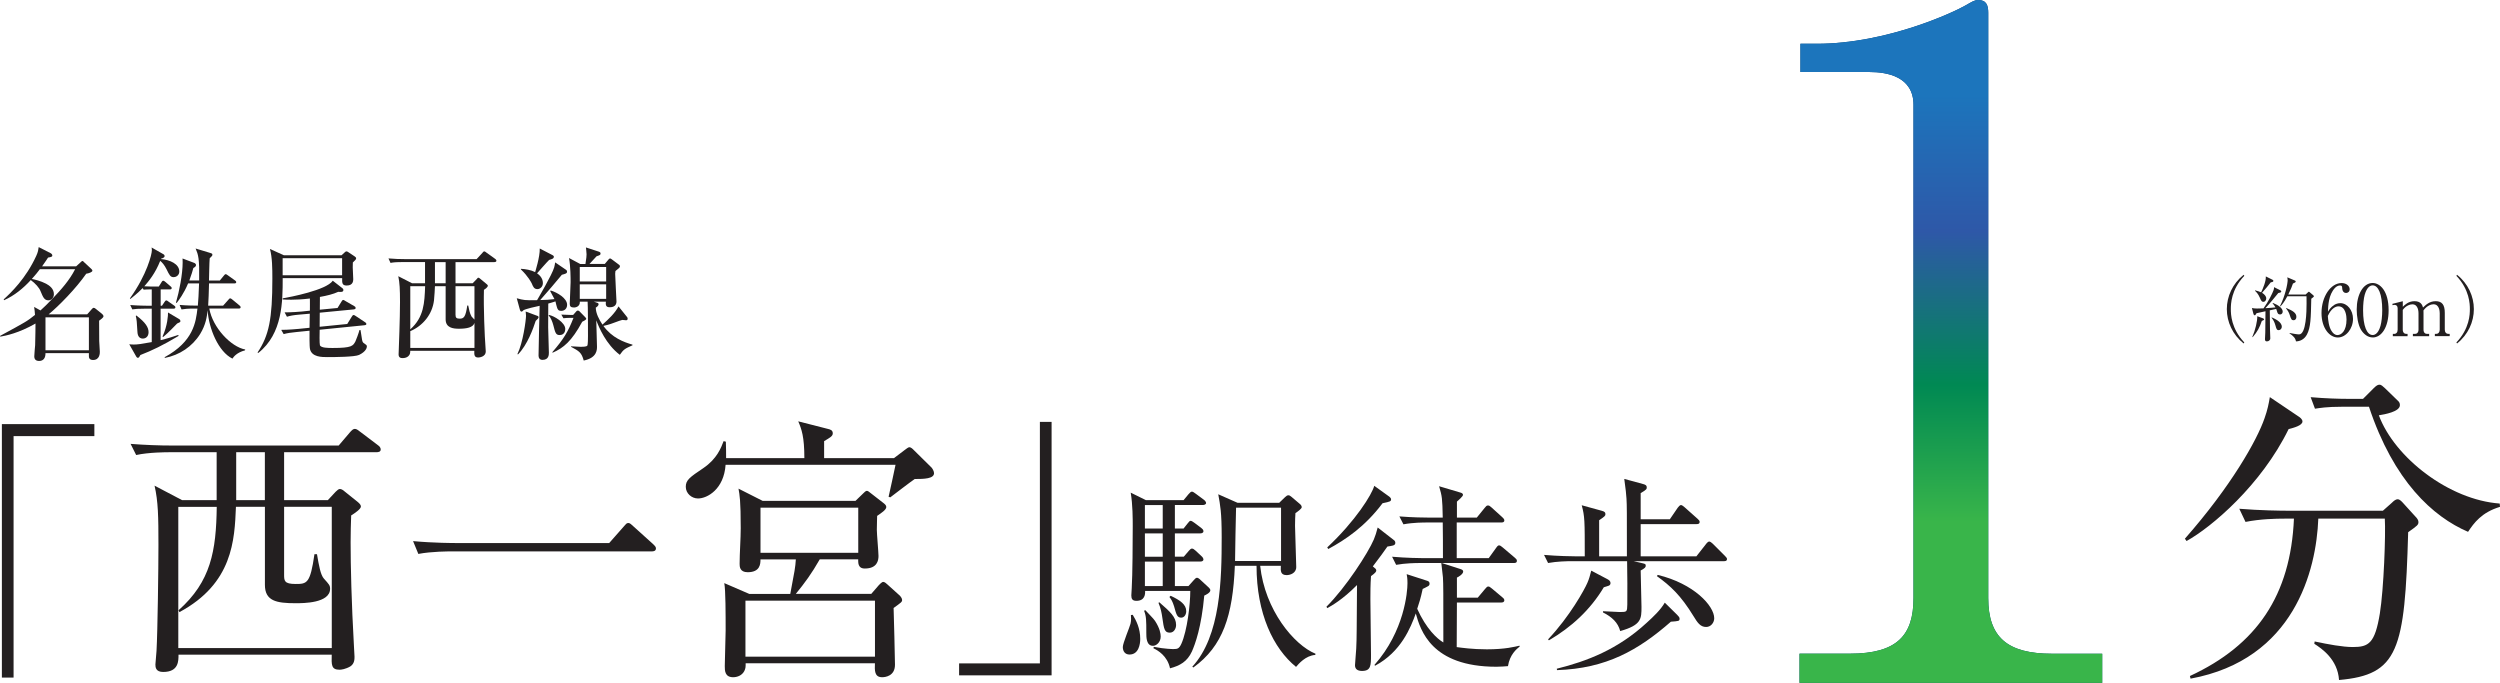 <?xml version="1.0" encoding="UTF-8"?>
<svg id="uuid-c88c6a99-287d-45fd-9c2f-a9f10e49a258" data-name="Layer 2" xmlns="http://www.w3.org/2000/svg" xmlns:xlink="http://www.w3.org/1999/xlink" viewBox="0 0 493.56 134.81">
  <defs>
    <linearGradient id="uuid-96e3f27b-7667-4c8a-b40e-48a6c6a28043" data-name="新規グラデーションスウォッチ 12" x1="385.15" y1="103" x2="385.15" y2="18.75" gradientUnits="userSpaceOnUse">
      <stop offset="0" stop-color="#39b54a"/>
      <stop offset=".32" stop-color="#008953"/>
      <stop offset=".68" stop-color="#2e58a8"/>
      <stop offset="1" stop-color="#1c75bc"/>
    </linearGradient>
  </defs>
  <g id="uuid-b4ebea3c-a196-4835-9706-0ea68d435482" data-name="レイヤー 1">
    <g>
      <g>
        <path d="M2.68,86.09v47.68H.37v-50.04h18.26v2.37H2.68Z" style="fill: #231f20;"/>
        <path d="M74.29,89.28h-18.2v9.46h8.63l1.54-1.65c.33-.33.6-.55.82-.55.27,0,.55.11,1.04.55l2.47,1.98c.39.33.66.6.66.93,0,.5-1.21,1.32-1.92,1.76-.06,1.87-.11,3.19-.11,5.28,0,4.73.17,11.88.66,20.57,0,.17.11,1.98.11,2.03,0,.5,0,1.38-.82,1.92-.94.55-1.81.66-2.14.66-1.65,0-1.59-.99-1.54-2.97h-30.25c0,1.21.05,3.41-3.02,3.41-1.48,0-1.54-.93-1.54-1.48,0-.17.17-2.25.22-2.69.22-3.91.38-16.44.38-20.9,0-5.61-.05-8.58-.77-11.71l5.44,2.86h6.82v-9.46h-9.46c-.39,0-3.9,0-6.43.55l-1.1-2.2c2.8.22,5.61.33,8.41.33h32.67l2.2-2.58c.38-.44.66-.71.99-.71s.6.22,1.1.6l3.41,2.58c.39.27.6.55.6.88,0,.44-.38.55-.88.55ZM65.49,100.06h-9.4v13.36c0,1.21,0,1.87,2.25,1.87s2.91-.06,3.74-5.88h.5c.38,2.25.71,4.12,1.38,4.84.99,1.1,1.21,1.32,1.21,1.98,0,2.86-5.28,2.86-6.82,2.86-3.79,0-6.05-.44-6.05-3.63v-15.4h-5.72c-.27,6.54-.6,15.12-11.16,20.79l-.16-.38c6.38-5.66,7.42-11.71,7.53-20.4h-7.59v27.88h30.3v-27.88ZM52.29,89.28h-5.66v9.46h5.66v-9.46Z" style="fill: #231f20;"/>
        <path d="M120.27,107.21l2.91-3.3c.33-.38.5-.66.88-.66.33,0,.6.33.93.61l3.96,3.57c.27.28.55.5.55.83,0,.55-.5.6-.83.6h-39.59c-.49,0-3.9,0-6.49.5l-1.04-2.53c4.12.38,8.08.38,8.41.38h30.3Z" style="fill: #231f20;"/>
        <path d="M180.6,94.56c-.82.55-4.18,3.13-4.84,3.63l-.33-.11c.22-.99,1.21-5.44,1.37-6.32h-33.55c-.33,4.84-3.63,6.65-5.44,6.65-1.26,0-2.42-.99-2.42-2.31s.77-1.87,3.46-3.68c2.75-1.87,3.52-4.07,4.01-5.33l.44.11c.05,1.43.05,2.14.05,3.24h15.45c0-4.23-.55-5.72-1.21-7.26l5.83,1.49c.44.11.99.22.99.88,0,.55-.5.82-1.71,1.54v3.35h13.8l2.03-1.54c.39-.28.77-.61.99-.61.33,0,.66.33.93.61l3.46,3.41c.16.17.49.71.49,1.1,0,1.1-1.92,1.16-3.85,1.16ZM176.42,120.07c.05,1.76.27,9.57.27,11.16,0,2.25-1.92,2.47-2.53,2.47-1.54,0-1.48-1.32-1.43-2.75h-25.52c0,.71,0,.99-.27,1.54-.5.93-1.48,1.21-2.2,1.21-1.65,0-1.65-1.32-1.65-2.2,0-1.1.17-5.99.17-6.98,0-3.13,0-8.08-.27-9.4l4.95,2.14h8.08c.88-4.67.99-5.17,1.1-6.82h-6.98c0,.88-.06,2.53-2.53,2.53-1.59,0-1.59-1.16-1.59-1.65,0-1.98.22-5.06.22-7.04,0-5.5-.22-6.54-.44-7.81l4.78,2.42h18.31l1.54-1.49c.17-.17.49-.5.71-.5.17,0,.44.17.82.5l2.47,1.92c.22.17.55.44.55.77,0,.55-.94,1.16-1.81,1.76,0,.77-.06,1.54-.06,2.75,0,.83.33,4.45.33,5.17,0,.88-.27,2.47-2.69,2.47-.66,0-1.32-.22-1.32-1.48v-.33h-7.59c-1.59,2.8-2.97,4.67-4.73,6.82h14.9l1.48-1.71c.11-.11.6-.66.88-.66s.66.33.88.55l2.25,2.03c.28.22.6.66.6.99,0,.38-.17.5-1.7,1.59ZM172.74,118.59h-25.57v11.05h25.57v-11.05ZM169.44,100.22h-19.3v8.91h19.3v-8.91Z" style="fill: #231f20;"/>
        <path d="M189.35,133.33v-2.36h15.95v-47.68h2.31v50.04h-18.26Z" style="fill: #231f20;"/>
        <path d="M222.99,129.22c-.84,0-1.32-.6-1.32-1.48,0-.76,1.36-3.92,1.52-4.6.16-.68.12-1.24.08-1.72l.36-.04c.68,1.12,1.48,2.64,1.48,4.76,0,1.08-.32,3.08-2.12,3.08ZM237.75,117.58c-.56,6.24-1.8,9.6-2.44,11.04-.92,2-2.36,2.8-4.32,3.32-.52-2.48-2.44-3.56-3.28-3.96l.08-.28c2.24.44,3.76.44,3.88.44.8,0,1.12-.08,1.56-1.04,1.16-2.6,1.76-7.8,1.76-10.44h-8.92c.04.64-.04,1.96-1.72,1.96-.8,0-1-.4-1-1.08,0-.24.08-1.2.08-1.4.16-2.52.2-9.48.2-12.24,0-1.4,0-4.28-.4-6.64l3,1.48h7.44l.96-1.16c.28-.32.48-.52.68-.52.24,0,.44.2.8.44l1.56,1.16c.28.2.44.48.44.64,0,.28-.36.4-.64.4h-5.52v4.64h1.72l.76-.96c.32-.4.44-.56.64-.56s.44.2.8.44l1.28.96c.2.16.44.36.44.64,0,.36-.36.44-.64.44h-5v4.6h1.76l.96-1.12c.28-.32.44-.48.64-.48.24,0,.4.12.72.4l1.2,1.12c.24.2.36.48.36.64,0,.24-.24.4-.6.4h-5.04v4.84h2.68l1.04-1.16c.24-.28.44-.48.64-.48s.44.16.8.52l1.56,1.44c.16.16.28.32.28.52,0,.48-.92.92-1.2,1.04ZM227.63,127.5c-1.32,0-1.32-1.68-1.32-2.52,0-2.48,0-3.32-.44-4.4l.24-.12c.28.32,1.72,1.76,1.92,2.12.96,1.48,1.12,2.52,1.12,3.08,0,1.16-.88,1.84-1.52,1.84ZM229.55,99.71h-3.52v4.64h3.52v-4.64ZM229.55,105.31h-3.52v4.6h3.52v-4.6ZM229.55,110.87h-3.52v4.84h3.52v-4.84ZM230.95,124.9c-1.04,0-1.16-.68-1.48-2.96-.12-.88-.32-1.92-.76-2.92l.16-.12c2.12,1.84,3.32,2.92,3.32,4.48,0,.68-.4,1.52-1.24,1.52ZM233.19,121.94c-.8,0-.96-.64-1.4-2.24-.32-1.04-.64-1.48-.92-1.84l.24-.24c1.88.88,3.08,1.72,3.08,3.04,0,.64-.36,1.28-1,1.28ZM259.67,129.3c-1.92.12-3.32,1.8-3.8,2.36-4.48-3.64-7.8-10.52-7.8-19.96h-4.28c-.4,9.84-2.36,15.88-8.2,20.08l-.2-.16c5.6-6.08,5.8-17.24,5.8-25.56,0-4.96-.28-6.28-.68-8.48l3.8,1.68h8.24l1.16-1.12c.24-.24.44-.36.64-.36s.36.08.68.36l1.6,1.36c.24.2.36.4.36.64,0,.28-.76.84-1.24,1.16-.04.68-.08,1.44-.08,2.52,0,1.28.24,6.88.24,8.12s-1.24,1.6-1.88,1.6c-1.28,0-1.2-.88-1.16-1.84h-4.08c.92,8.72,6.68,15.64,10.92,17.36l-.04.24ZM252.91,100.23h-8.88c-.04,1.52-.2,8.88-.2,10.52h9.08v-10.52Z" style="fill: #231f20;"/>
        <path d="M261.87,119.78c3.84-3.8,8.24-10.64,9.36-13.28.32-.8.48-1.28.76-2.36l3.24,2.52c.16.12.24.32.24.52,0,.56-.64.56-1.56.72-.64.92-1.44,2.04-2.88,3.92.48.4.68.52.68.8,0,.24-.16.48-1.04,1.12-.12,1.72-.12,3.28-.12,4.52,0,1.72.12,9.44.12,11,0,2.08,0,3.2-1.76,3.2-.72,0-1.4-.24-1.4-1.12,0-.52.24-2.8.24-3.24.12-2.44.08-3.48.16-12.6-2.88,2.92-5.08,4.12-5.88,4.56l-.16-.28ZM262.03,108.07c5.6-5.24,8.84-10.48,9.28-12.16l3,2.16c.08.08.32.28.32.48,0,.44-.16.48-1.68.8-3.48,4.64-7.32,7.2-10.72,9.04l-.2-.32ZM293.91,110.19l1.44-2c.32-.48.48-.52.6-.52.24,0,.4.16.76.44l2.36,2c.24.2.4.36.4.6,0,.4-.32.44-.6.44h-14.24l3.72,1.2c.24.08.52.2.52.48,0,.52-.96,1.08-1.24,1.2v3.96h4.12l1.44-1.72c.32-.36.4-.48.64-.48.2,0,.32.08.76.44l2,1.68c.2.16.4.32.4.6,0,.36-.32.44-.6.44h-8.76c0,.56-.04,8.6-.04,8.8.92.12,3.08.44,5.96.44,3.68,0,5.52-.52,6.44-.72l.04.16c-.64.52-1.96,1.6-2.32,3.88-.64.04-1.32.12-2.28.12-12.88,0-15-7.24-15.92-10.52-1,2.76-2.88,7.56-8.04,10.32l-.12-.16c5.92-6.68,6.52-14.44,6.52-16.12,0-.92-.08-1.4-.16-1.8l4.08,1.32c.24.08.44.2.44.56,0,.2-.08.32-.2.44-.16.12-1,.52-1.16.6-.4,1.88-.72,2.84-1.08,3.92,1.76,3.92,3.92,5.92,5.16,6.64,0-10.52,0-11.2-.08-12.84-.04-.48-.28-2.44-.32-2.84h-4.2c-1,0-2.92.04-4.72.36l-.8-1.6c2.76.24,5.6.28,6.16.28h3.88c0-2.36,0-4.88-.04-7.04h-3.08c-.72,0-2.76,0-4.68.36l-.8-1.56c2.48.2,4.96.24,6.16.24h2.4c-.08-3.84-.12-4.16-.72-6.2l4.16,1.24c.32.08.56.2.56.48s-1,1.16-1.2,1.32v3.16h3.92l1.56-1.92c.24-.28.36-.48.64-.48s.4.12.72.4l2.12,1.92c.2.2.4.36.4.64,0,.36-.36.4-.6.4h-8.8v7.04h6.32Z" style="fill: #231f20;"/>
        <path d="M340.35,110.79h-17.84l1.4.32c.84.2,1,.2,1,.56,0,.32-.12.48-1,.96,0,1.12.16,6.16.16,7.16,0,2.4,0,3.6-4.2,4.8-.44-1.68-1.64-2.8-3.4-3.68v-.24c.52,0,2.84.16,3.32.16,1.44,0,1.44-.04,1.48-1.48.04-1.88,0-6.44-.04-8.56h-10.88c-1,0-2.92.04-4.72.36l-.8-1.6c2.72.24,5.56.28,6.16.28h1.88c0-7.08,0-7.84-.6-10.08l3.92,1.08c.6.16.76.32.76.68,0,.32-.12.44-1.24,1.2v7.12h5.48c0-9,0-10-.08-11.36-.04-.88-.16-1.8-.44-3.92l3.68,1c.44.12.76.24.76.68,0,.28,0,.44-1.2,1.12v5.16h5.76l1.56-2.28c.16-.2.4-.52.64-.52.2,0,.48.24.72.44l2.56,2.28c.24.24.4.36.4.6,0,.4-.32.44-.6.44h-11.04v6.36h11l1.88-2.4c.24-.32.48-.52.64-.52.2,0,.48.2.72.44l2.4,2.4c.28.28.4.44.4.6,0,.4-.32.44-.6.44ZM317.63,115.62c-.16.08-.64.2-1,.32-2.68,4.48-6.4,7.88-10.84,10.48l-.16-.2c4.28-4.52,7.2-9.84,7.76-11.16.32-.72.52-1.44.76-2.4l3.12,1.64c.36.2.68.36.68.84,0,.2-.12.4-.32.48ZM329.87,122.74c-6.4,5.6-12.72,9.24-22.48,9.56l-.04-.28c5.96-1.48,12.04-3.8,17.76-9.08,1.32-1.2,2.72-2.52,3.56-3.96l2.44,2.4c.32.32.48.52.48.76,0,.48-.16.48-1.72.6ZM336.83,123.78c-1.16,0-1.72-.88-2.48-2.12-2.52-4.12-4.56-6-7.24-7.92l.16-.24c7.16,1.72,11.16,6.12,11.16,8.56,0,.84-.64,1.72-1.6,1.72Z" style="fill: #231f20;"/>
      </g>
      <g>
        <path d="M15.05,52.56l.91-.82c.12-.12.22-.22.31-.22.12,0,.24.14.38.29l1.37,1.27c.12.1.22.24.22.36,0,.29-.74.53-1.22.6-1.97,2.86-5.4,6.36-7.42,8.02h7.61l.91-1.03c.14-.17.26-.26.38-.26.14,0,.26.07.46.24l1.13.91c.17.14.34.31.34.53,0,.24-.5.6-.86.86,0,2.95,0,3.29.02,4.01.02.34.12,1.82.12,2.14,0,.26,0,1.61-1.34,1.61-.77,0-.82-.5-.82-.77v-.58h-8.57c.02.91-.38,1.54-1.25,1.54-.67,0-.96-.34-.96-.91,0-.34.14-1.87.17-2.21.05-1.68.07-3.72.07-4.27-3.34,1.92-5.88,2.4-6.94,2.59l-.07-.14c5.09-2.76,5.33-2.88,6.91-4.15-.02-.29-.1-1.34-.17-1.58l1.25.7c.48-.41,1.46-1.37,2.42-2.38,1.68-1.75,3.31-3.58,4.42-5.76h-6.96c-.36.5-.82,1.06-1.58,1.92.5.1,1.75.38,2.81.94.62.34,1.54.94,1.54,2.06,0,.79-.58,1.22-1.08,1.22-.82,0-1.06-.62-1.56-1.82-.26-.67-1.01-1.51-1.92-2.18-1.49,1.63-3.24,3.07-5.28,3.98l-.07-.17c1.39-1.27,4.37-4.08,6.43-8.59.36-.77.41-1.22.48-1.73l2.35,1.2c.14.07.34.24.34.46,0,.26-.26.31-.84.41-.22.34-.46.72-1.18,1.73h6.74ZM8.98,62.65v6.5h8.57v-6.5h-8.57Z" style="fill: #231f20;"/>
        <path d="M34.3,54.72c-.67,0-.86-.41-1.42-1.56-.43-.86-.86-1.34-1.25-1.66-.98,2.47-2.23,3.98-3.14,5.02.43.02,1.08.05,1.37.05h1.49l.53-.84c.05-.1.17-.31.34-.31.14,0,.29.12.46.26l.98.84c.12.1.24.19.24.36,0,.22-.22.26-.36.26h-1.82v3.22h.26l.5-.74c.1-.14.19-.31.36-.31.14,0,.29.14.43.24l1.1.77c.12.07.26.19.26.36,0,.22-.22.26-.38.26h-2.54v6.22c1.56-.38,2.59-.74,3.48-1.03l.07.19c-3.1,1.85-5.23,2.88-7.54,3.77-.22.41-.29.55-.5.55-.14,0-.24-.1-.31-.22l-1.39-2.45c.24.02.53.05.91.05.65,0,1.32-.07,3.53-.48v-6.6h-1.25c-1.46,0-1.99.05-2.59.14l-.41-.86c1.46.12,3.17.14,3.43.14h.82v-3.22h-.53c-.1,0-.58,0-1.08.05l-.19-.31c-1.13,1.15-1.94,1.75-2.42,2.14l-.1-.1c3.38-4.7,4.34-8.74,4.34-9.48,0-.17,0-.29-.05-.58l2.35,1.34c.17.1.22.24.22.34,0,.36-.53.48-.7.53l-.02.07c1.8.17,3.62.98,3.62,2.47,0,.62-.5,1.1-1.1,1.1ZM28.22,66.85c-1.03,0-1.08-1.06-1.1-1.49-.1-1.73-.12-2.18-.31-2.98l.1-.1c1.87,1.42,2.42,2.38,2.42,3.31s-.65,1.25-1.1,1.25ZM35.47,63.63c-.07.05-.36.17-.5.24-1.8,1.87-2.28,2.26-2.78,2.67l-.1-.1c.98-2.16,1.1-4.2,1.08-4.75l2.26,1.34c.1.07.19.22.19.36,0,.12-.05.19-.14.24ZM48.36,69.17c-1.63.43-2.26,1.3-2.47,1.63-2.76-1.34-4.68-5.95-4.9-9.55-.14,1.3-.36,2.86-1.46,4.66-1.56,2.52-4.1,4.2-6.98,4.75l-.05-.14c5.71-3.1,6.17-6.96,6.48-9.6h-.55c-1.46,0-1.99.07-2.59.17l-.38-.89c1.37.12,2.9.14,3.6.14.12-1.2.14-2.09.24-4.39h-2.16c-.89,2.09-1.8,3.26-2.26,3.86l-.14-.07c.67-2.26,1.32-5.66,1.32-7.92,0-.12-.02-.67-.02-.79l2.35.89c.14.05.31.26.31.38,0,.31-.22.43-.53.62-.17.62-.36,1.3-.79,2.45h1.94c.07-4.39-.17-5.04-.7-6.31l2.93.89c.22.07.38.1.38.34,0,.19-.05.24-.53.7-.07.74-.12,3.65-.14,4.39h2.14l.79-.96c.1-.12.22-.29.36-.29s.26.1.46.24l1.37.98c.07.05.26.17.26.36,0,.22-.22.24-.38.24h-4.99c-.07,2.42-.07,2.71-.17,4.39h2.95l1.03-1.15c.12-.14.22-.29.36-.29.17,0,.29.14.46.26l1.37,1.13c.12.1.24.22.24.36,0,.24-.22.26-.36.26h-5.83c.67,3.77,4.27,7.56,7.1,8.09l-.05.17Z" style="fill: #231f20;"/>
        <path d="M67.42,50.4l.58-.53c.14-.14.26-.24.41-.24s.31.12.46.22l1.15.77c.14.1.29.22.29.38,0,.22-.22.41-.65.82-.02.26-.02.55-.02.98,0,.38.1,2.02.1,2.35,0,1.1-.84,1.22-1.3,1.22-.91,0-.91-.53-.89-1.46h-11.74c0,4.58,0,10.94-4.8,14.76l-.17-.07c2.26-3.36,2.93-6.62,2.93-14.59,0-2.02-.02-4.22-.48-5.86l2.76,1.25h11.38ZM68.55,63.97l.89-1.44c.14-.24.24-.34.36-.34s.22.05.46.22l1.78,1.18c.12.07.29.19.29.38,0,.17-.19.22-.36.24l-8.86.89c-.02.41-.05,2.78.05,3.05.19.55,1.63.55,2.52.55,3.79,0,4.01-.41,4.49-1.3.14-.29.67-1.7.79-2.23h.22c.31,2.14.34,2.3.55,2.5.07.07.53.36.58.43.1.1.12.17.12.31,0,.26-.19,1.01-1.54,1.66-.86.41-4.87.43-6.22.43-1.13,0-3.07,0-3.46-1.54-.14-.58-.1-2.9-.1-3.67l-2.57.26c-1.15.12-1.73.19-2.54.41l-.48-.84c1.49,0,3.14-.17,3.41-.19l2.18-.22c.02-.43.05-2.5.05-2.78l-1.94.17c-1.42.12-1.92.24-2.57.43l-.46-.86c1.44,0,3.14-.14,3.41-.17l1.58-.17c0-.6.02-1.87,0-2.4-1.54.19-2.83.24-3.67.24-.74,0-1.25-.02-1.7-.05v-.22c1.39-.24,8.62-1.61,9.89-3.48l1.85,1.44c.22.17.24.26.24.41,0,.43-.55.38-1.01.34-.98.46-2.26.77-3.62,1.01,0,.58-.02,1.9-.02,2.52l3.5-.34.77-1.25c.14-.22.22-.34.36-.34.1,0,.24.1.43.22l1.75,1.01c.17.1.26.17.26.38,0,.19-.19.24-.34.26l-6.74.65c0,.43-.02,2.38-.02,2.78l5.45-.55ZM55.8,50.98v3.36h11.74v-3.36h-11.74Z" style="fill: #231f20;"/>
        <path d="M97.66,51.75h-7.73v4.18h3.38l.86-.89c.07-.1.17-.22.26-.22s.22.1.29.14l1.3,1.08c.12.12.29.22.29.36,0,.29-.5.65-.77.82-.1,3.43.14,9.22.31,11.35,0,.14.05.7.05.79,0,1.18-1.44,1.22-1.49,1.22-.82,0-.79-.6-.77-1.32h-12.65c.07,1.44-1.34,1.44-1.51,1.44-.34,0-.79-.07-.79-.74,0-.1.02-.36.02-.48.02-.48.26-6.75.26-9.84,0-2.5-.07-3.84-.34-5.11l2.71,1.39h2.57v-4.18h-4.22c-1.68,0-2.14.07-2.59.17l-.41-.89c1.13.1,2.28.14,3.43.14h13.97l1.13-1.22c.1-.12.22-.31.38-.31.14,0,.31.14.46.26l1.7,1.22c.12.07.24.22.24.36,0,.24-.22.26-.36.26ZM93.67,63.75c-.26.91-1.56,1.15-3.07,1.15-1.13,0-2.62-.17-2.62-1.85v-6.55h-2.11c-.02.5-.1,1.99-.19,2.81-.34,2.78-2.21,5.02-4.68,6.07v3.31h12.67v-4.94ZM81,56.5v8.52c2.71-2.4,2.81-5.26,2.93-8.52h-2.93ZM87.98,51.75h-2.11v4.18h2.11v-4.18ZM93.67,56.5h-3.74v5.64c0,.62.22.77.86.77.82,0,1.15-.43,1.46-2.59h.19c.17.84.29,1.51.65,2.16.05.1.5.5.58.62v-6.6Z" style="fill: #231f20;"/>
        <path d="M110.74,61.37c-.48,0-.65-.26-.79-.72-.07-.17-.26-1.01-.29-1.15-.46.17-1.01.31-1.42.43,0,.74-.02,4.03-.02,4.68,0,.46.14,4.83.14,5.02,0,.38,0,1.42-1.27,1.42-.6,0-.77-.46-.77-.86,0-1.56.19-8.42.22-9.82-.7.14-2.81.62-3.22.89-.07.1-.22.26-.36.26-.22,0-.29-.26-.34-.43l-.6-2.21c1.37.38,1.58.43,4.01.38.14-.26,2.98-5.04,3.38-6.48.1-.34.14-.67.19-.98l2.18,1.49c.1.07.17.17.17.34,0,.36-.34.43-1.03.62-1.97,2.35-2.18,2.62-4.27,4.99.96-.02,1.9-.07,2.81-.19-.12-.26-.72-1.34-.84-1.58l.1-.12c1.27.38,3.24,1.51,3.24,2.83,0,.65-.41,1.2-1.22,1.2ZM105.77,63.32c-.5,1.54-1.63,4.73-3.5,6.65l-.12-.07c1.1-2.23,1.7-6.72,1.7-7.58,0-.14-.07-.7-.07-.82l2.26.84c.12.02.29.12.29.29,0,.19-.22.38-.55.7ZM108.41,51.32c-.41.38-2.04,2.26-2.38,2.64.26.19,1.15.82,1.15,1.92,0,.77-.6,1.2-1.08,1.2-.67,0-.86-.5-1.1-1.08-.1-.22-.72-1.44-2.16-2.81v-.12c.91.05,1.97.22,2.81.65.02-.1.96-3,.91-4.66l2.54,1.32c.17.1.24.17.24.29,0,.38-.29.46-.94.65ZM110.52,66.15c-.79,0-.89-.41-1.3-2.02-.17-.62-.48-1.44-.91-1.85l.07-.1c.98.17,3.22,1.49,3.22,2.78,0,.46-.24,1.18-1.08,1.18ZM114.94,63.53c-2.09,3.86-3.7,5.16-5.83,6.1l-.07-.1c2.3-2.66,3.1-4.03,4.18-6.77h-.91c-.1,0-.58,0-1.08.07l-.41-.72c.89.05,1.75.07,1.92.07h.41l.62-.7c.07-.1.19-.17.31-.17s.24.07.31.14l1.13,1.15c.1.12.22.24.22.34,0,.22-.65.5-.79.58ZM122.38,70.06c-2.76-2.09-4.15-5.47-4.66-6.82.02.6.14,5.02.14,5.18,0,.65,0,2.23-2.62,2.76-.43-1.58-.89-1.85-2.5-2.71v-.1c.29,0,1.63.1,1.9.1.31,0,1.1,0,1.3-.22.14-.17.14-1.54.14-1.92,0-1.13,0-5.98-.07-6.77h-1.54c.07.84-.65,1.15-1.15,1.15-.62,0-.84-.22-.84-.74,0-.62.17-3.58.17-4.25,0-.77,0-3.1-.31-4.78l2.21,1.18h1.03c.19-1.25.22-1.54.22-1.9,0-.24-.1-1.18-.12-1.37l2.62.86c.12.05.26.12.26.34,0,.26-.07.31-.79.55-.46.5-1.34,1.46-1.39,1.51h3.02l.62-.74c.12-.14.26-.34.41-.34s.24.1.38.19l1.44,1.08c.1.07.14.17.14.29,0,.14-.07.22-.19.34-.1.1-.53.43-.7.58-.02.14-.05.38-.05.55,0,.48.26,5.45.26,5.47,0,.74-.5,1.13-1.32,1.13-.6,0-.89-.22-.77-1.1h-2.38l.38.12c.38.12.55.14.55.38,0,.31-.38.58-.55.67,0,1.13.67,2.4,1.32,3.36,1.2-1.08,2.45-2.23,3.17-3.6l1.73,2.16c.05.07.07.19.07.29,0,.17-.1.29-.31.29-.19,0-.48-.05-.74-.07-.5.14-.6.17-1.56.53-1.06.41-1.7.55-2.18.65,1.7,2.35,4.06,3.22,5.74,3.7l.02.12c-1.54.7-1.75.79-2.52,1.9ZM119.67,52.71h-5.21v2.86h5.21v-2.86ZM119.67,56.14h-5.21v2.86h5.21v-2.86Z" style="fill: #231f20;"/>
      </g>
      <g>
        <path d="M355.27,129.05h9.9c9.36,0,12.6-3.6,12.6-10.98V20.7c0-5.58-5.22-6.48-8.64-6.48h-13.68v-5.58h3.24c13.86,0,27.18-6.3,29.34-7.56,1.26-.72,1.8-1.08,2.52-1.08,1.62,0,1.98,1.08,1.98,2.52v115.56c0,7.74,3.78,10.98,12.6,10.98h9.9v5.76h-59.76v-5.76Z" style="fill: #003c6f;"/>
        <path d="M355.27,129.05h9.9c9.36,0,12.6-3.6,12.6-10.98V20.7c0-5.58-5.22-6.48-8.64-6.48h-13.68v-5.58h3.24c13.86,0,27.18-6.3,29.34-7.56,1.26-.72,1.8-1.08,2.52-1.08,1.62,0,1.98,1.08,1.98,2.52v115.56c0,7.74,3.78,10.98,12.6,10.98h9.9v5.76h-59.76v-5.76Z" style="fill: url(#uuid-96e3f27b-7667-4c8a-b40e-48a6c6a28043);"/>
      </g>
      <path d="M451.83,84.71c-5.4,11.05-15.21,19.37-20.15,22.1l-.33-.46c9.1-10.33,14.24-19.44,15.73-23.79.58-1.62.84-2.92,1.04-4.16l5.59,3.77c.33.2.85.58.85,1.04,0,.78-1.69,1.24-2.73,1.5ZM475.43,105.06c-.65,23.4-1.95,28.15-13.65,29.19-.26-4.09-3.45-6.24-4.88-7.15l.07-.46c2.73.58,5.52,1.1,7.54,1.1,3.12,0,4.36-.71,5.33-6.63.78-4.81,1.17-15.67.98-18.72h-13.13c-.39,10.21-4.75,27.82-25.22,31.59l-.13-.52c13.2-6.11,19.89-15.93,20.54-31.07h-1.89c-1.62,0-4.75.06-7.67.65l-1.23-2.6c4.03.33,8,.39,9.95.39h18.4l1.76-1.56c.39-.39.78-.71,1.17-.71.33,0,.65.32.91.58l2.6,2.86c.33.32.58.71.58,1.04,0,.59-.19.72-2.02,2.02ZM487.26,105c-6.96-2.99-14.69-10.01-19.57-24.7h-5.2c-3.25,0-4.55.26-5.46.39l-.85-2.28c2.93.26,5.79.33,7.09.33h3.25l2.08-2.08c.58-.58.85-.71,1.17-.71.39,0,.65.33,1.1.71l2.41,2.34c.39.33.52.58.52.98,0,1.3-2.99,1.82-4.16,2.01,3.12,8.39,13.91,16.71,23.86,17.42l.06.65c-3.64,1.1-5.14,3.18-6.31,4.94Z" style="fill: #231f20;"/>
      <g>
        <path d="M442.95,67.81c-2.19-1.75-3.32-4.27-3.32-6.78s1.13-5.03,3.32-6.78l.13.2c-2.61,2.76-2.66,5.56-2.66,6.58s.06,3.82,2.66,6.58l-.13.2Z" style="fill: #231f20;"/>
        <path d="M450.2,57.31c.11.06.18.14.18.25,0,.13-.15.21-.59.29-.18.22-.57.69-1.18,1.43-.53.64-.99,1.16-1.37,1.56.07,0,1.25-.06,1.99-.15-.06-.1-.22-.42-.57-.8l.07-.08c1.09.42,1.93,1.05,1.93,1.7,0,.27-.15.57-.53.57-.34,0-.48-.17-.6-.64-.01-.04-.07-.24-.15-.45l-1.27.28c0,.6.04,3.47.04,3.74.01.28.06,1.54.06,1.79,0,.36-.32.6-.67.6-.29,0-.38-.18-.38-.42,0-.22.06-1.15.06-1.34.01-.45.03-1.82.04-4.19-.88.2-1.58.35-1.77.39-.08.14-.22.41-.35.41-.14,0-.22-.17-.25-.25l-.31-1.19c.24.06.64.1.99.1.43,0,1.08-.01,1.3-.03.95-1.29,1.81-3.07,2-3.63.06-.14.08-.39.08-.56l1.25.63ZM444.66,66.52c.6-1.36,1.01-3.14.98-4.09l1.15.42c.1.04.2.13.2.2,0,.1-.08.17-.45.31-.45,1.3-.85,2.09-1.81,3.21l-.07-.04ZM445.2,57.32c.39.1.85.22,1.2.39.39-.78,1.01-2.31.92-3.14l1.33.66c.11.06.17.14.17.21,0,.21-.21.25-.53.31-.66.84-.76.97-1.71,2.06.41.25.83.63.83,1.11,0,.32-.21.67-.57.67-.32,0-.41-.17-.71-.85-.32-.73-.64-1.04-.94-1.33v-.08ZM448.5,62.66c.57.25,1.98.88,1.98,1.83,0,.45-.32.69-.62.69-.38,0-.45-.28-.63-.92-.2-.73-.46-1.13-.77-1.54l.04-.06ZM455.2,58.13l.42-.39c.07-.07.15-.15.2-.15.06,0,.15.08.2.13l.67.57c.07.06.13.14.13.21,0,.1-.27.29-.52.48-.08,3.88-.11,5.62-.85,7.05-.52.99-1.4,1.36-2.17,1.37-.11-.66-.55-1.09-1.27-1.58v-.08c.66.13,1.51.28,1.88.28,1.42,0,1.48-4.62,1.48-6.06,0-.24-.01-1.23-.01-1.47h-3.78c-.69,1.3-1.16,1.78-1.37,2l-.08-.06c1.04-2.06,1.51-4.43,1.51-5.15,0-.14-.04-.41-.07-.53l1.51.64c.07.03.15.1.15.2,0,.14-.21.24-.55.39-.15.45-.41,1.15-.92,2.17h3.46ZM451.37,60.81c1.33.55,1.99.99,1.99,1.75,0,.34-.17.66-.56.66-.36,0-.48-.15-.78-1.12-.11-.36-.38-.84-.7-1.21l.06-.08Z" style="fill: #231f20;"/>
        <path d="M460.81,60.21c.29-.18.73-.36,1.22-.36,1.39,0,2.51,1.4,2.51,3.1,0,1.95-1.39,3.68-3,3.68s-3.22-1.81-3.22-4.83c0-3.24,1.82-5.92,3.96-5.92.94,0,1.6.56,1.6,1.23,0,.5-.39.73-.71.73-.28,0-.74-.18-.77-.98-.01-.31-.04-.5-.42-.5s-.76.21-1.02.5c-1.25,1.37-1.32,3.43-1.37,4.69.27-.43.56-.92,1.23-1.33ZM460.34,65.39c.24.38.6.76,1.13.76.74,0,1.79-.77,1.79-3.08,0-.63-.15-2.59-1.6-2.59-.53,0-1.43.39-2.09,1.9.06.77.17,2.12.76,3.01Z" style="fill: #231f20;"/>
        <path d="M468.42,66.62c-.97,0-1.78-.67-2.3-1.51-.59-.97-.85-2.69-.85-3.99,0-2.98,1.27-5.25,3.15-5.25,1.44,0,3.15,1.55,3.15,5.38,0,3.43-1.44,5.38-3.15,5.38ZM466.85,58.2c-.2.7-.32,1.88-.32,3.04,0,3.12.74,4.9,1.89,4.9.97,0,1.4-1.29,1.55-1.82.2-.71.34-1.91.34-3.08,0-3.19-.77-4.9-1.89-4.9-.99,0-1.43,1.37-1.57,1.86Z" style="fill: #231f20;"/>
        <path d="M474.37,59.46v1.11c.38-.38,1.11-1.11,2.31-1.11,1.32,0,1.57.85,1.68,1.26.48-.46,1.25-1.26,2.51-1.26s1.79.74,1.79,2.3v3.31c0,.53.28.84.7.84h.27v.45h-2.93v-.45h.25c.49,0,.71-.38.71-.84v-3.22c0-.39-.07-1.78-1.23-1.78-.39,0-1.27.22-1.98,1.22,0,.11.01.22.01.48v3.31c0,.59.32.84.7.84h.41v.45h-3.21v-.45h.41c.38,0,.7-.27.7-.84v-3.22c0-.29-.03-1.78-1.22-1.78-.34,0-1.23.18-1.89,1.11v3.89c0,.59.34.84.7.84h.25v.45h-2.91v-.45h.25c.42,0,.7-.29.7-.84v-4.22c0-.43-.24-.66-.57-.66-.15,0-.29.01-.42.06l-.06-.27,2.06-.52Z" style="fill: #231f20;"/>
        <path d="M485.08,67.81l-.13-.2c2.61-2.76,2.66-5.56,2.66-6.58s-.06-3.82-2.66-6.58l.13-.2c2.19,1.75,3.32,4.27,3.32,6.78s-1.13,5.03-3.32,6.78Z" style="fill: #231f20;"/>
      </g>
    </g>
  </g>
</svg>